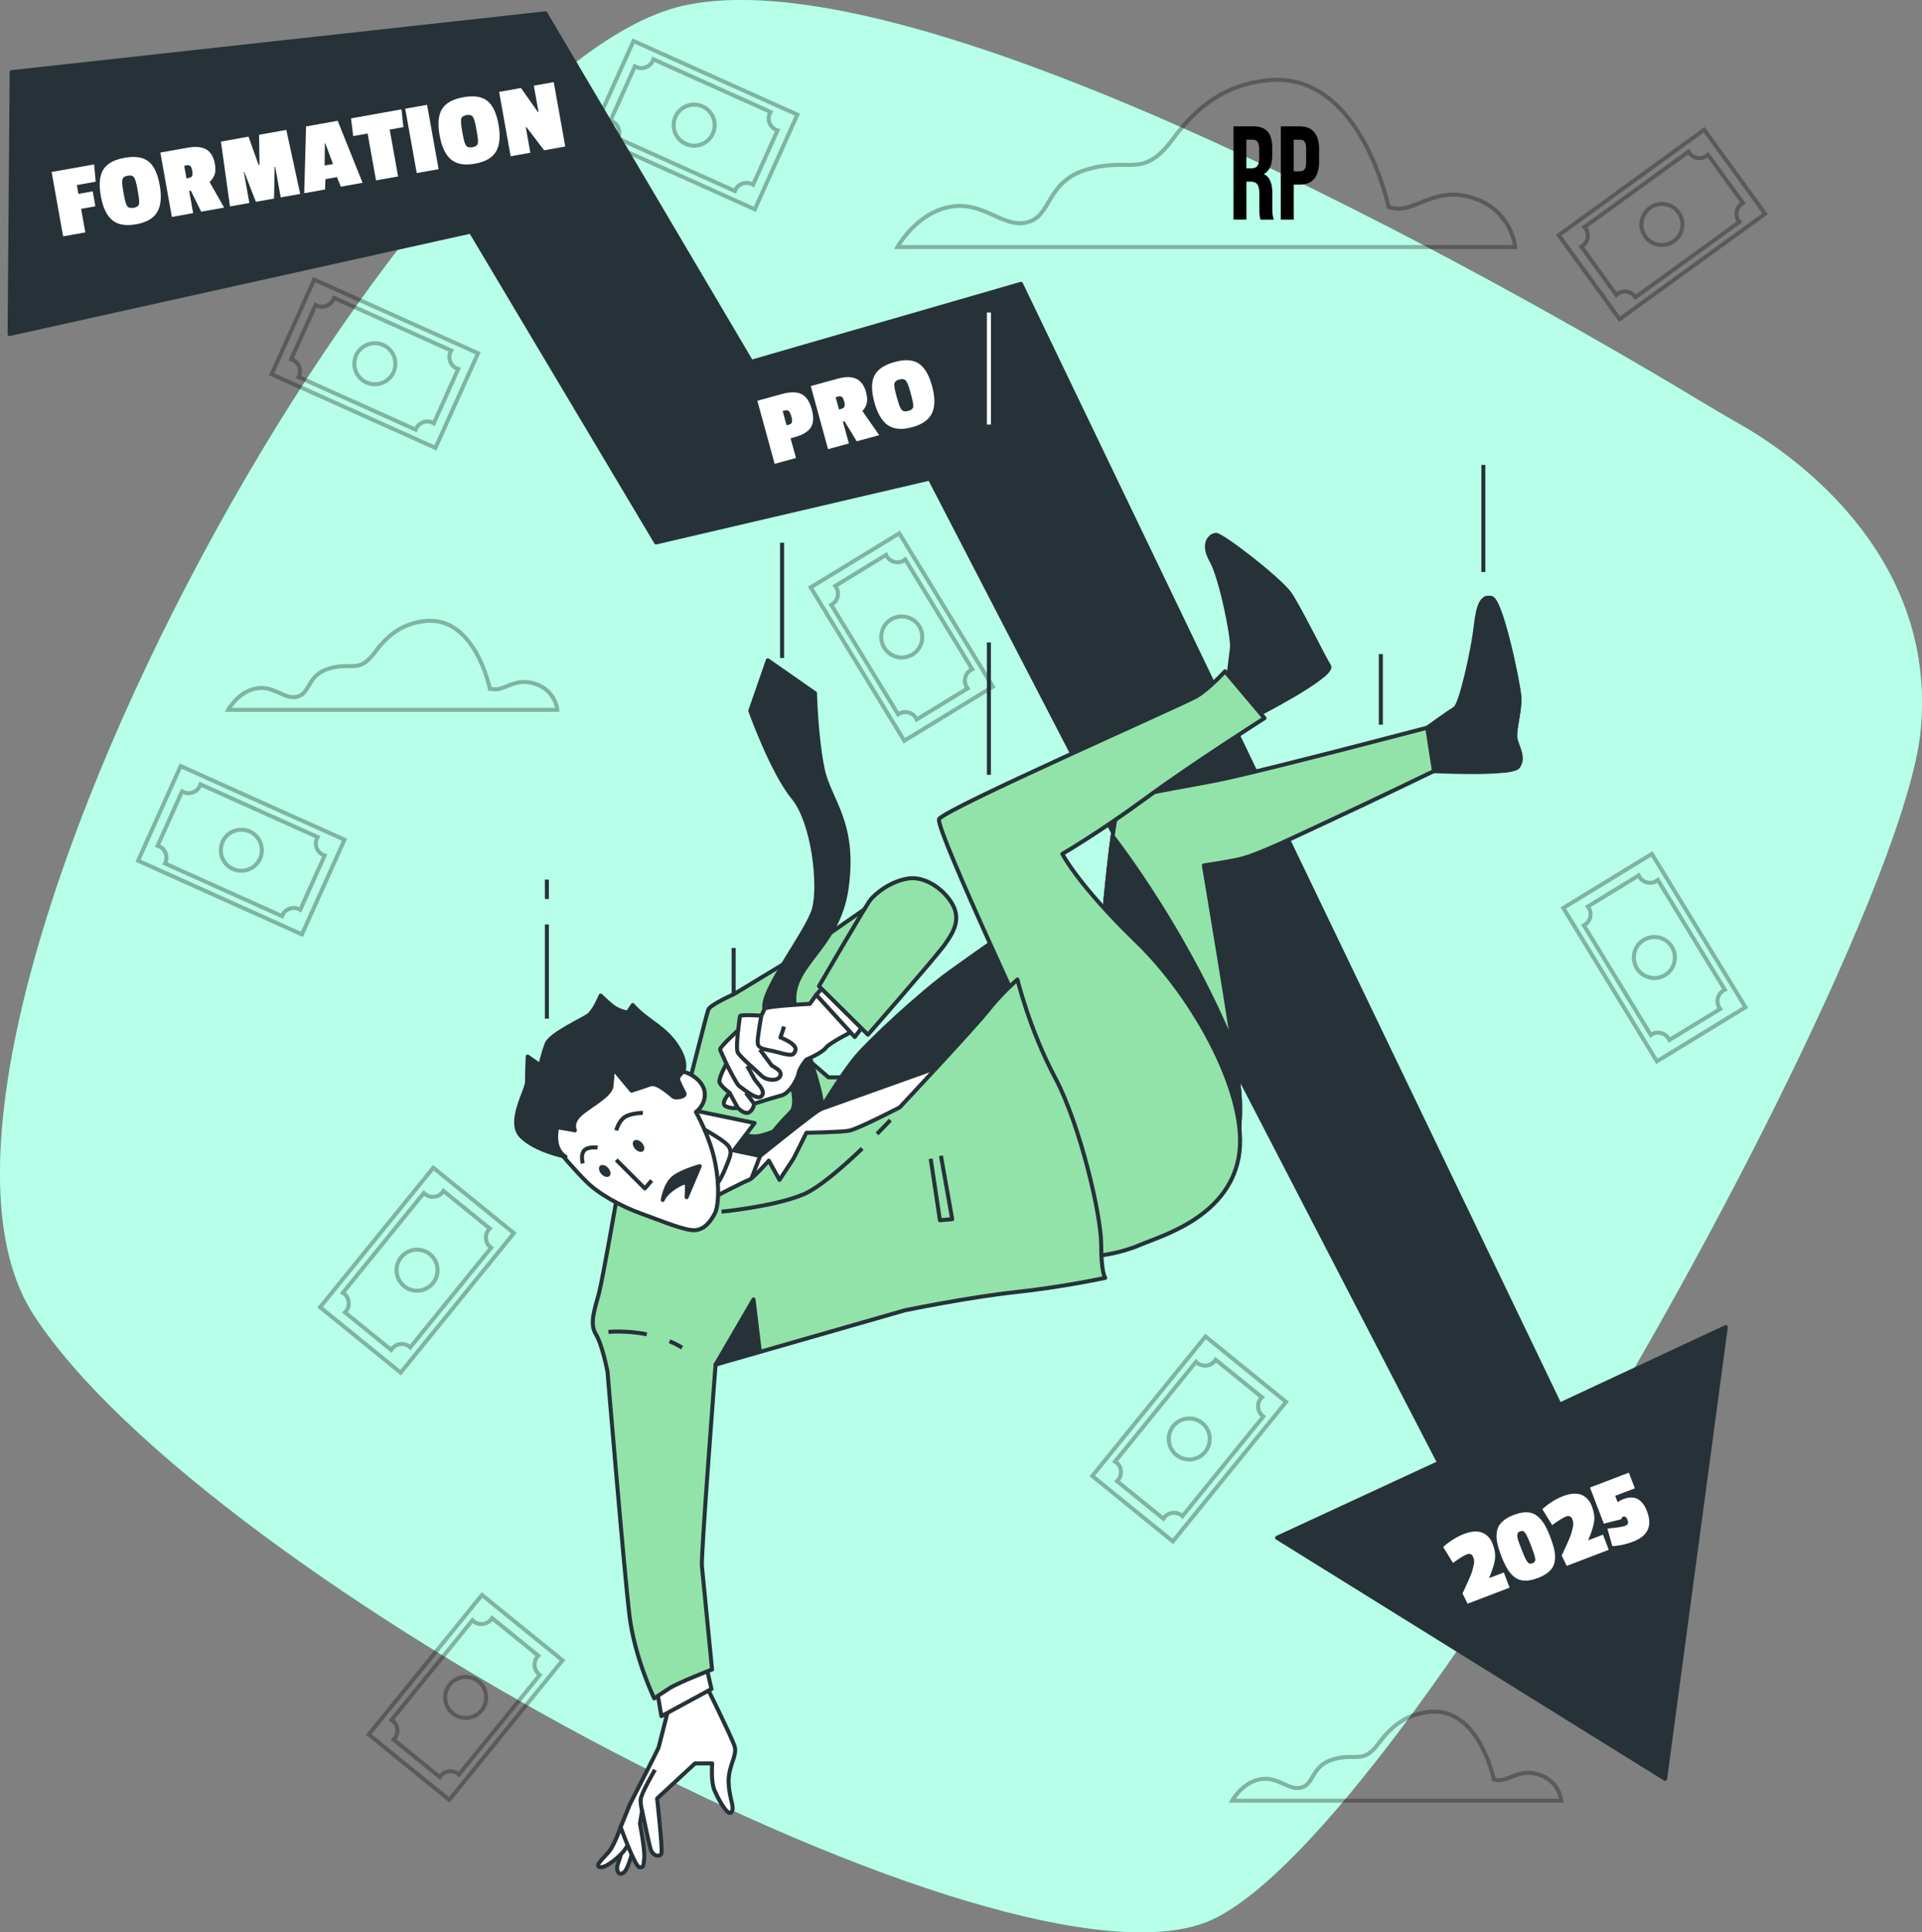 <?xml version="1.0" encoding="UTF-8"?>
<svg xmlns="http://www.w3.org/2000/svg" viewBox="0 0 478.96 481.53">
  <rect x="0" y="0" width="478.96" height="481.53" fill="#808080" stroke="none"/>
  <defs>
    <style>
      .cls-1, .cls-2, .cls-3, .cls-4 {
        fill: none;
      }

      .cls-1, .cls-4 {
        stroke: #000;
        stroke-miterlimit: 10;
      }

      .cls-1, .cls-5 {
        opacity: .3;
      }

      .cls-2, .cls-3, .cls-6, .cls-7, .cls-8 {
        stroke-linejoin: round;
      }

      .cls-2, .cls-6, .cls-7, .cls-8 {
        stroke: #263238;
      }

      .cls-3 {
        stroke: #fff;
      }

      .cls-9 {
        opacity: .7;
      }

      .cls-9, .cls-10, .cls-11, .cls-12, .cls-13 {
        stroke-width: 0px;
      }

      .cls-9, .cls-7, .cls-13 {
        fill: #fff;
      }

      .cls-6 {
        fill: #92e3a9;
      }

      .cls-8, .cls-11 {
        fill: #263238;
      }

      .cls-12 {
        fill: #0fffb3;
      }
    </style>
  </defs>
  <g id="Background_Simple" data-name="Background Simple">
    <g>
      <path class="cls-12" d="m433.76,105.83c-3.18-1.81-6.33-3.65-9.46-5.55C390.61,79.93,233.15-12.4,170.41,1.4,99.97,16.9-34.88,261.06,8.38,327.65c43.26,66.59,243.93,173.52,293.58,150.76,49.65-22.76,171.59-243.8,176.66-296.34,4.33-44.86-33.66-69.88-44.86-76.24Z"/>
      <path class="cls-9" d="m433.76,105.83c-3.18-1.81-6.33-3.65-9.46-5.55C390.61,79.93,233.15-12.4,170.41,1.4,99.97,16.9-34.88,261.06,8.38,327.65c43.26,66.59,243.93,173.52,293.58,150.76,49.65-22.76,171.59-243.8,176.66-296.34,4.33-44.86-33.66-69.88-44.86-76.24Z"/>
    </g>
    <g>
      <path class="cls-13" d="m39.53,23.66h1.04v7.21h3.45v.88h-4.5v-8.08Z"/>
      <path class="cls-13" d="m50.24,28.79c0,2.15-1.49,3.08-2.89,3.08-1.57,0-2.78-1.15-2.78-2.99,0-1.94,1.27-3.08,2.88-3.08s2.79,1.21,2.79,2.99Zm-4.61.06c0,1.27.73,2.23,1.76,2.23s1.76-.95,1.76-2.25c0-.98-.49-2.23-1.74-2.23s-1.79,1.15-1.79,2.25Z"/>
      <path class="cls-13" d="m51.58,27.75c0-.68-.01-1.27-.05-1.81h.92l.04,1.14h.05c.26-.78.9-1.27,1.61-1.27.12,0,.2.01.3.04v1c-.11-.02-.22-.04-.36-.04-.74,0-1.27.56-1.42,1.36-.02.14-.05.31-.05.49v3.09h-1.04v-3.99Z"/>
      <path class="cls-13" d="m55.97,29.03c.02,1.43.94,2.01,1.99,2.01.76,0,1.21-.13,1.61-.3l.18.76c-.37.17-1.01.36-1.93.36-1.79,0-2.85-1.18-2.85-2.93s1.03-3.13,2.72-3.13c1.9,0,2.4,1.67,2.4,2.73,0,.22-.02.38-.04.49h-4.08Zm3.09-.76c.01-.67-.28-1.71-1.46-1.71-1.07,0-1.54.98-1.62,1.71h3.08Z"/>
      <path class="cls-13" d="m61.39,27.51c0-.6-.01-1.09-.05-1.57h.92l.05.94h.04c.32-.55.86-1.07,1.82-1.07.79,0,1.39.48,1.64,1.16h.02c.18-.32.41-.58.65-.76.35-.26.73-.41,1.28-.41.77,0,1.91.5,1.91,2.52v3.42h-1.03v-3.29c0-1.12-.41-1.79-1.26-1.79-.6,0-1.07.44-1.25.96-.05.14-.08.34-.08.53v3.59h-1.03v-3.48c0-.92-.41-1.6-1.21-1.6-.66,0-1.14.53-1.31,1.06-.06.16-.08.34-.08.52v3.5h-1.03v-4.23Z"/>
      <path class="cls-13" d="m75.12,24.3c.01.36-.25.65-.67.65-.37,0-.64-.29-.64-.65s.28-.66.66-.66.65.29.65.66Zm-1.18,7.44v-5.8h1.06v5.8h-1.06Z"/>
      <path class="cls-13" d="m76.75,27.83c0-.74-.02-1.34-.05-1.9h.95l.05,1h.02c.43-.71,1.12-1.13,2.06-1.13,1.4,0,2.46,1.19,2.46,2.95,0,2.09-1.27,3.12-2.64,3.12-.77,0-1.44-.34-1.79-.91h-.02v3.15h-1.04v-6.28Zm1.04,1.55c0,.16.02.3.05.43.19.73.83,1.24,1.58,1.24,1.12,0,1.76-.91,1.76-2.24,0-1.16-.61-2.16-1.73-2.16-.72,0-1.39.52-1.6,1.31-.04.13-.07.29-.07.43v1Z"/>
      <path class="cls-13" d="m83.44,30.66c.31.2.86.42,1.39.42.77,0,1.13-.38,1.13-.86,0-.5-.3-.78-1.08-1.07-1.04-.37-1.54-.95-1.54-1.64,0-.94.76-1.7,2-1.7.59,0,1.1.17,1.43.36l-.26.77c-.23-.14-.65-.34-1.19-.34-.62,0-.97.36-.97.79,0,.48.35.7,1.1.98,1.01.38,1.52.89,1.52,1.75,0,1.02-.79,1.74-2.17,1.74-.64,0-1.22-.16-1.63-.4l.26-.8Z"/>
      <path class="cls-13" d="m93.19,30.16c0,.6.01,1.13.05,1.58h-.94l-.06-.95h-.02c-.28.47-.89,1.08-1.92,1.08-.91,0-2-.5-2-2.54v-3.39h1.06v3.21c0,1.1.34,1.85,1.3,1.85.71,0,1.2-.49,1.39-.96.06-.16.1-.35.1-.54v-3.56h1.06v4.22Z"/>
      <path class="cls-13" d="m94.95,27.51c0-.6-.01-1.09-.05-1.57h.92l.05.94h.04c.32-.55.86-1.07,1.82-1.07.79,0,1.39.48,1.64,1.16h.02c.18-.32.41-.58.65-.76.35-.26.73-.41,1.28-.41.77,0,1.91.5,1.91,2.52v3.42h-1.03v-3.29c0-1.12-.41-1.79-1.26-1.79-.6,0-1.07.44-1.25.96-.05.14-.08.34-.08.53v3.59h-1.03v-3.48c0-.92-.41-1.6-1.21-1.6-.66,0-1.14.53-1.31,1.06-.06.16-.08.34-.08.52v3.5h-1.03v-4.23Z"/>
    </g>
    <g>
      <path class="cls-10" d="m69.64,20.49h1.04v7.21h3.45v.88h-4.5v-8.08Z"/>
      <path class="cls-10" d="m80.35,25.62c0,2.15-1.49,3.08-2.89,3.08-1.57,0-2.78-1.15-2.78-2.99,0-1.94,1.27-3.08,2.88-3.08s2.79,1.21,2.79,2.99Zm-4.61.06c0,1.27.73,2.23,1.76,2.23s1.76-.95,1.76-2.25c0-.98-.49-2.23-1.74-2.23s-1.79,1.15-1.79,2.25Z"/>
      <path class="cls-10" d="m81.69,24.58c0-.68-.01-1.27-.05-1.81h.92l.04,1.14h.05c.26-.78.9-1.27,1.61-1.27.12,0,.2.01.3.04v1c-.11-.02-.22-.04-.36-.04-.74,0-1.27.56-1.42,1.36-.02.14-.05.31-.05.49v3.09h-1.04v-3.99Z"/>
      <path class="cls-10" d="m86.08,25.86c.02,1.43.94,2.01,1.99,2.01.76,0,1.21-.13,1.61-.3l.18.76c-.37.17-1.01.36-1.93.36-1.79,0-2.85-1.18-2.85-2.93s1.03-3.13,2.72-3.13c1.9,0,2.4,1.67,2.4,2.73,0,.22-.02.38-.04.49h-4.08Zm3.09-.76c.01-.67-.28-1.71-1.46-1.71-1.07,0-1.54.98-1.62,1.71h3.08Z"/>
      <path class="cls-10" d="m91.5,24.34c0-.6-.01-1.09-.05-1.57h.92l.05.94h.04c.32-.55.86-1.07,1.82-1.07.79,0,1.39.48,1.64,1.16h.02c.18-.32.41-.58.65-.76.35-.26.73-.41,1.28-.41.77,0,1.91.5,1.91,2.52v3.42h-1.03v-3.29c0-1.12-.41-1.79-1.26-1.79-.6,0-1.07.44-1.25.96-.05.14-.08.34-.08.53v3.59h-1.03v-3.48c0-.92-.41-1.6-1.21-1.6-.66,0-1.14.53-1.31,1.06-.06.16-.08.34-.08.52v3.5h-1.03v-4.23Z"/>
      <path class="cls-10" d="m105.23,21.13c.01.36-.25.65-.67.65-.37,0-.64-.29-.64-.65s.28-.66.66-.66.65.29.65.66Zm-1.18,7.44v-5.8h1.06v5.8h-1.06Z"/>
      <path class="cls-10" d="m106.86,24.66c0-.74-.02-1.34-.05-1.9h.95l.05,1h.02c.43-.71,1.12-1.13,2.06-1.13,1.4,0,2.46,1.19,2.46,2.95,0,2.09-1.27,3.12-2.64,3.12-.77,0-1.44-.34-1.79-.91h-.02v3.15h-1.04v-6.28Zm1.04,1.55c0,.16.02.3.05.43.19.73.83,1.24,1.58,1.24,1.12,0,1.76-.91,1.76-2.24,0-1.16-.61-2.16-1.73-2.16-.72,0-1.39.52-1.6,1.31-.04.13-.07.29-.07.43v1Z"/>
      <path class="cls-10" d="m113.55,27.49c.31.2.86.42,1.39.42.77,0,1.13-.38,1.13-.86,0-.5-.3-.78-1.08-1.07-1.04-.37-1.54-.95-1.54-1.64,0-.94.76-1.7,2-1.7.59,0,1.1.17,1.43.36l-.26.77c-.23-.14-.65-.34-1.19-.34-.62,0-.97.36-.97.79,0,.48.35.7,1.1.98,1.01.38,1.52.89,1.52,1.75,0,1.02-.79,1.74-2.17,1.74-.64,0-1.22-.16-1.63-.4l.26-.8Z"/>
      <path class="cls-10" d="m123.3,26.99c0,.6.01,1.13.05,1.58h-.94l-.06-.95h-.02c-.28.47-.89,1.08-1.92,1.08-.91,0-2-.5-2-2.54v-3.39h1.06v3.21c0,1.1.34,1.85,1.3,1.85.71,0,1.2-.49,1.39-.96.06-.16.1-.35.1-.54v-3.56h1.06v4.22Z"/>
      <path class="cls-10" d="m125.05,24.34c0-.6-.01-1.09-.05-1.57h.92l.05.94h.04c.32-.55.86-1.07,1.82-1.07.79,0,1.39.48,1.64,1.16h.02c.18-.32.41-.58.65-.76.35-.26.73-.41,1.28-.41.77,0,1.91.5,1.91,2.52v3.42h-1.03v-3.29c0-1.12-.41-1.79-1.26-1.79-.6,0-1.07.44-1.25.96-.05.14-.08.34-.08.53v3.59h-1.03v-3.48c0-.92-.41-1.6-1.21-1.6-.66,0-1.14.53-1.31,1.06-.06.16-.08.34-.08.52v3.5h-1.03v-4.23Z"/>
    </g>
  </g>
  <g id="Clouds">
    <path class="cls-1" d="m346.02,51.56s-6.93-33.86-30.02-31.56c-10.5,1.05-17.52,6.31-23.61,14.49-7.81,10.49-10.61,4.39-21.79,7.83-10.01,3.08-8.47,11.54-14.62,13.08-6.16,1.54-10.78-5.39-19.24-3.85-8.47,1.54-13.08,10.01-13.08,10.01h153.93s-.77-9.24-10.78-12.31c-10.01-3.08-14.62,4.62-20.78,2.31Z"/>
    <path class="cls-1" d="m122.06,171.57s-3.69-18.05-16-16.82c-5.6.56-9.34,3.36-12.58,7.72-4.16,5.59-5.65,2.34-11.61,4.17-5.33,1.64-4.51,6.15-7.79,6.97-3.28.82-5.74-2.87-10.25-2.05-4.51.82-6.97,5.33-6.97,5.33h82.03s-.41-4.92-5.74-6.56c-5.33-1.64-7.79,2.46-11.07,1.23Z"/>
    <path class="cls-1" d="m372.25,443.4s-3.69-18.05-16-16.81c-5.6.56-9.34,3.36-12.58,7.72-4.16,5.59-5.65,2.34-11.61,4.17-5.33,1.64-4.51,6.15-7.79,6.97-3.28.82-5.74-2.87-10.25-2.05-4.51.82-6.97,5.33-6.97,5.33h82.03s-.41-4.92-5.74-6.56c-5.33-1.64-7.79,2.46-11.07,1.23Z"/>
    <g class="cls-5">
      <rect class="cls-4" x="211.79" y="136.35" width="25.86" height="44.77" transform="translate(-49.79 140.34) rotate(-31.4)"/>
      <path class="cls-4" d="m225.28,139.66c-1.47.9-3.39.43-4.29-1.04-.07-.11-.13-.23-.18-.34l-12.67,7.74c.08.1.16.2.22.32.9,1.47.43,3.39-1.04,4.29-.06.03-.11.06-.17.09l16.67,27.3c.05-.04.1-.07.16-.11,1.47-.9,3.39-.43,4.29,1.04.07.11.13.23.18.34l12.67-7.74c-.08-.1-.16-.2-.22-.32-.9-1.47-.43-3.39,1.04-4.29.11-.07.23-.13.34-.18l-16.68-27.33c-.1.08-.2.16-.32.22Zm2.1,23.44c-2.41,1.47-5.56.71-7.03-1.7-1.47-2.41-.71-5.56,1.7-7.03,2.41-1.47,5.56-.71,7.03,1.7,1.47,2.41.71,5.56-1.7,7.03Z"/>
    </g>
  </g>
  <g id="Money">
    <g class="cls-5">
      <rect class="cls-4" x="401.22" y="33.56" width="25.86" height="44.77" transform="translate(611.93 424.08) rotate(-125.94)"/>
      <path class="cls-4" d="m395.09,56.89c1.01,1.39.7,3.35-.69,4.36-.11.08-.22.14-.33.21l8.71,12.02c.09-.09.19-.17.3-.25,1.39-1.01,3.35-.7,4.36.69.04.05.07.11.11.16l25.9-18.77s-.08-.1-.12-.15c-1.01-1.39-.7-3.35.69-4.36.11-.08.22-.14.33-.21l-8.71-12.02c-.09.09-.19.17-.3.25-1.39,1.01-3.35.7-4.36-.69-.08-.11-.14-.22-.21-.33l-25.92,18.79c.09.09.17.19.25.3Zm23.2-3.95c1.66,2.29,1.15,5.48-1.14,7.14-2.29,1.66-5.48,1.15-7.14-1.14-1.66-2.29-1.15-5.48,1.14-7.14,2.29-1.66,5.48-1.15,7.14,1.14Z"/>
    </g>
    <g class="cls-5">
      <rect class="cls-4" x="47.2" y="189.49" width="25.86" height="44.77" transform="translate(-157.77 179.83) rotate(-65.79)"/>
      <path class="cls-4" d="m49.83,195.82c-.71,1.57-2.55,2.27-4.12,1.57-.12-.05-.23-.12-.34-.18l-6.09,13.54c.12.04.24.08.36.13,1.57.71,2.27,2.55,1.57,4.12-.03.06-.06.11-.09.17l29.17,13.12c.02-.06.04-.12.07-.18.71-1.57,2.55-2.27,4.12-1.57.12.05.23.12.34.18l6.09-13.54c-.12-.04-.24-.08-.36-.13-1.57-.71-2.27-2.55-1.57-4.12.05-.12.12-.23.18-.34l-29.2-13.13c-.04.12-.08.24-.13.36Zm14.97,18.15c-1.16,2.58-4.18,3.72-6.76,2.57s-3.72-4.18-2.57-6.76c1.16-2.58,4.19-3.72,6.76-2.57,2.58,1.16,3.72,4.18,2.57,6.76Z"/>
    </g>
    <g class="cls-5">
      <rect class="cls-4" x="80.48" y="68.26" width="25.86" height="44.77" transform="translate(-27.57 138.67) rotate(-65.79)"/>
      <path class="cls-4" d="m83.11,74.59c-.71,1.57-2.55,2.27-4.12,1.57-.12-.05-.23-.12-.34-.18l-6.09,13.54c.12.04.24.08.36.13,1.57.71,2.27,2.55,1.57,4.12-.03.06-.06.11-.09.17l29.17,13.12c.02-.06.04-.12.07-.18.71-1.57,2.55-2.27,4.12-1.57.12.05.23.12.34.18l6.09-13.54c-.12-.04-.24-.08-.36-.13-1.57-.71-2.27-2.55-1.57-4.12.05-.12.12-.23.18-.34l-29.2-13.13c-.04.12-.08.24-.13.36Zm14.97,18.15c-1.16,2.58-4.18,3.72-6.76,2.57-2.58-1.16-3.72-4.18-2.57-6.76,1.16-2.58,4.18-3.72,6.76-2.57,2.58,1.16,3.72,4.18,2.57,6.76Z"/>
    </g>
    <g class="cls-5">
      <rect class="cls-4" x="160.05" y="8.81" width="25.86" height="44.77" transform="translate(73.6 176.16) rotate(-65.79)"/>
      <path class="cls-4" d="m162.68,15.13c-.71,1.57-2.55,2.27-4.12,1.57-.12-.05-.23-.12-.34-.18l-6.09,13.54c.12.04.24.08.36.13,1.57.71,2.27,2.55,1.57,4.12-.03.06-.06.12-.09.17l29.17,13.12c.02-.06.04-.12.07-.18.71-1.57,2.55-2.27,4.12-1.57.12.05.23.12.34.18l6.09-13.54c-.12-.04-.24-.08-.36-.13-1.57-.71-2.27-2.55-1.57-4.12.05-.12.12-.23.18-.34l-29.2-13.13c-.04.12-.08.24-.13.36Zm14.97,18.15c-1.16,2.58-4.18,3.72-6.76,2.57-2.58-1.16-3.72-4.18-2.57-6.76,1.16-2.58,4.18-3.72,6.76-2.57,2.58,1.16,3.72,4.18,2.57,6.76Z"/>
    </g>
    <g class="cls-5">
      <rect class="cls-4" x="283.42" y="336.21" width="25.86" height="44.77" transform="translate(300.41 823.77) rotate(-140.93)"/>
      <path class="cls-4" d="m278.19,364.43c1.34,1.09,1.54,3.05.46,4.39-.08.1-.17.19-.26.28l11.53,9.36c.07-.11.14-.21.22-.32,1.09-1.34,3.05-1.54,4.39-.46.05.04.1.09.14.13l20.16-24.83c-.05-.04-.11-.07-.16-.11-1.34-1.09-1.54-3.05-.46-4.39.08-.1.17-.19.26-.28l-11.53-9.36c-.07.11-.14.21-.22.32-1.09,1.34-3.05,1.54-4.39.46-.1-.08-.19-.17-.28-.26l-20.18,24.86c.11.07.21.14.32.22Zm21.39-9.81c2.19,1.78,2.53,5,.75,7.19-1.78,2.19-5,2.53-7.19.75-2.19-1.78-2.53-5-.75-7.19s5-2.53,7.19-.75Z"/>
    </g>
    <g class="cls-5">
      <rect class="cls-4" x="103.11" y="400.6" width="25.86" height="44.77" transform="translate(-60.47 824.52) rotate(-140.93)"/>
      <path class="cls-4" d="m97.88,428.83c1.34,1.09,1.54,3.05.46,4.39-.08.1-.17.19-.26.28l11.53,9.36c.07-.11.14-.21.22-.32,1.09-1.34,3.05-1.54,4.39-.46.05.04.1.09.14.13l20.16-24.83c-.05-.04-.11-.07-.16-.11-1.34-1.09-1.54-3.05-.46-4.39.08-.1.17-.19.26-.28l-11.53-9.36c-.07.11-.14.21-.22.32-1.09,1.34-3.05,1.54-4.39.46-.1-.08-.19-.17-.28-.26l-20.18,24.86c.11.07.21.14.32.22Zm21.39-9.81c2.19,1.78,2.53,5,.75,7.19-1.78,2.19-5,2.53-7.19.75-2.19-1.78-2.53-5-.75-7.19,1.78-2.19,5-2.53,7.19-.75Z"/>
    </g>
    <g class="cls-5">
      <rect class="cls-4" x="91" y="294.15" width="25.86" height="44.77" transform="translate(-14.9 627.78) rotate(-140.93)"/>
      <path class="cls-4" d="m85.76,322.37c1.34,1.09,1.54,3.05.46,4.39-.08.1-.17.19-.26.28l11.53,9.36c.07-.11.14-.21.22-.32,1.09-1.34,3.05-1.54,4.39-.46.05.04.1.09.14.13l20.16-24.83c-.05-.04-.11-.07-.16-.11-1.34-1.09-1.54-3.05-.46-4.39.08-.1.17-.19.26-.28l-11.53-9.36c-.07.11-.14.21-.22.32-1.09,1.34-3.05,1.54-4.39.46-.1-.08-.19-.17-.28-.26l-20.18,24.86c.11.07.21.14.32.22Zm21.39-9.81c2.19,1.78,2.53,5,.75,7.19-1.78,2.19-5,2.53-7.19.75-2.19-1.78-2.53-5-.75-7.19,1.78-2.19,5-2.53,7.19-.75Z"/>
    </g>
    <g class="cls-5">
      <rect class="cls-4" x="399.34" y="216.23" width="25.86" height="44.77" transform="translate(-63.94 249.76) rotate(-31.4)"/>
      <path class="cls-4" d="m412.83,219.54c-1.47.9-3.39.43-4.29-1.04-.07-.11-.13-.23-.18-.34l-12.67,7.74c.08.1.16.2.22.32.9,1.47.43,3.39-1.04,4.29-.06.03-.11.06-.17.09l16.67,27.3c.05-.04.1-.07.16-.11,1.47-.9,3.39-.43,4.29,1.04.07.11.13.23.18.34l12.67-7.74c-.08-.1-.16-.2-.22-.32-.9-1.47-.43-3.39,1.04-4.29.11-.07.23-.13.34-.18l-16.68-27.33c-.1.08-.2.16-.32.22Zm2.1,23.44c-2.41,1.47-5.56.71-7.03-1.7-1.47-2.41-.71-5.56,1.7-7.03,2.41-1.47,5.56-.71,7.03,1.7s.71,5.56-1.7,7.03Z"/>
    </g>
  </g>
  <g id="Arrow">
    <polygon class="cls-8" points="2.91 17.98 135.92 3.32 187.22 90.16 254.42 70.73 388.66 350.04 430.07 330.7 414.94 443.29 318.25 383.21 358.64 364.51 231.69 119.25 163.5 135.18 117.32 57.71 2.39 83.23 2.91 17.98"/>
  </g>
  <g id="Lines">
    <g>
      <line class="cls-2" x1="136.28" y1="224.03" x2="136.28" y2="219.2"/>
      <line class="cls-2" x1="136.28" y1="253.84" x2="136.28" y2="230.37"/>
      <line class="cls-2" x1="182.82" y1="247.78" x2="182.82" y2="236.24"/>
      <line class="cls-2" x1="194.89" y1="163.97" x2="194.89" y2="135.25"/>
      <line class="cls-3" x1="246.43" y1="105.81" x2="246.43" y2="77.88"/>
      <line class="cls-2" x1="246.43" y1="193.08" x2="246.43" y2="160.09"/>
      <line class="cls-2" x1="344.1" y1="180.59" x2="344.1" y2="162.99"/>
      <line class="cls-2" x1="369.65" y1="142.55" x2="369.65" y2="115.86"/>
    </g>
  </g>
  <g id="Character">
    <g>
      <g>
        <path class="cls-7" d="m156.08,456.37s-1.07,5.35-1.96,7.67c-.89,2.32.18,3.57,1.43,2.5s2.85-8.02,2.85-8.02l-2.32-2.14Z"/>
        <path class="cls-7" d="m154.65,455.3s-1.43,4.28-2.85,6.06c-1.43,1.78-3.74,3.57-2.32,3.92,1.43.36,5.35-2.85,6.42-4.64,1.07-1.78,2.5-2.14,2.5-2.14l-3.74-3.21Z"/>
        <path class="cls-7" d="m166.78,424.99s-2.5,9.99-2.67,10.52c-.18.53-7.13,14.09-7.13,14.09l-2.32,5.71s3.57,9.81,4.64,9.99,1.07-.36,1.25-2.32c.18-1.96-1.07-8.56-1.07-8.56l.53-3.21s1.6,7.85,2.14,9.63c.53,1.78,2.32,1.96,2.67,1.07.36-.89-1.07-13.73-1.07-13.73l9.45-8.74h4.28s-.36,4.46.53,6.6,3.39,6.78,4.28,5.53-.53-3.03-.71-7.31,2.32-6.78,1.43-9.27c-.89-2.5-7.13-15.16-7.13-15.16l-9.09,5.17Z"/>
        <path class="cls-7" d="m163.21,441.04s-3.57,6.06-3.57,7.49.36,2.67.36,2.67"/>
      </g>
      <polygon class="cls-7" points="163.39 419.28 164.82 427.66 177.3 420.89 175.69 413.93 163.39 419.28"/>
      <path class="cls-7" d="m167.48,280.65s15.03.23,23.35-2.31,29.36-12.25,36.99-14.34c7.63-2.08,12.95-3.24,13.64-.69s3.7,7.17-9.02,17.34c-12.72,10.17-38.38,22.89-51.1,24.74-12.72,1.85-18.03-16.65-13.87-24.74Z"/>
      <path class="cls-6" d="m217.31,225.28s-16.73,11.65-17.75,12.32c-1.02.68-16.73,10.18-16.73,10.18,0,0-5.88,2.6-6.33,3.84s-5.88,22.73-5.88,22.73l-.13,8.98s9.35.72,17.26,0c7.91-.72,30.2-14.86,30.2-14.86h-11.5l-7.19-6.23s14.86-18.93,17.5-24.45c2.64-5.51,2.35-13.78.58-12.52Z"/>
      <path class="cls-8" d="m189.42,288.06l5.47-4.37s7.95-6.37,9.58-7.28c1.62-.92-2.75-12.67-6.03-24.14-3.28-11.48,10.38-14.76,12.57-31.15,2.19-16.4-4.37-21.59-6.01-29.51-1.64-7.92-1.91-18.86-1.91-18.86l-11.75-8.2-4.37,12.57s5.47,15.3,10.66,21.59c5.19,6.29,6.83,22.13,5.19,27.87-1.64,5.74-13.39,20.41-12.3,24.83,1.09,4.41,10.11,22.18,6.56,25.73-3.55,3.55-5.47,6.29-5.47,6.29l-6.12-.42-2.63,3.7,6.56,1.37Z"/>
      <polygon class="cls-7" points="185.86 297.35 189.42 288.06 182.86 286.69 188.05 279.86 172.03 276.52 178.17 302.35 185.86 297.35"/>
      <path class="cls-7" d="m173.93,280.6s5.07,2.66,7,4.38c1.93,1.72,1.02,3.21-.15,6.13-1.17,2.92-2.48,4.52-2.48,4.52l-4.38-15.02Z"/>
      <path class="cls-8" d="m204.46,276.41l26.35-9.41s23-7.95,24.05-8.78c1.05-.84,2.51-19.66,2.72-23.21.21-3.56.42-7.74.42-7.74,0,0-13.59,9.41-21.12,14.85-7.53,5.44-19.87,16.94-23.42,21.12-3.56,4.18-8.99,13.18-8.99,13.18Z"/>
      <g>
        <path class="cls-8" d="m355.66,181.35s5.41-3.91,6.92-4.82c1.51-.91,4.53-14.8,5.14-20.24.6-5.44,1.51-7.85,3.93-7.25,2.42.6,6.65,20.85,6.95,24.47.3,3.63-1.51,8.76-.91,10.88.6,2.11,2.11,4.53.6,6.65-1.51,2.11-20.95,1.12-20.95,1.12l-1.68-10.8Z"/>
        <path class="cls-8" d="m378.59,173.51c-.3-3.63-4.53-23.87-6.95-24.47-.6-.15-1.1-.11-1.53.11,2.51,6.68,6.7,18.62,6.06,22.25-.91,5.14-2.11,15.71-1.51,18.13.18.71.38,1.59.61,2.47,1.57-.21,2.7-.51,3.02-.96,1.51-2.11,0-4.53-.6-6.65-.6-2.11,1.21-7.25.91-10.88Z"/>
      </g>
      <path class="cls-6" d="m274.8,231.73s2.4-28.55,4.08-31.19c1.68-2.64,15.36-4.08,27.35-6.72,12-2.64,49.43-12.48,49.43-12.48l1.68,10.8s-15.36,7.44-24.71,11.76c-9.36,4.32-19.43,9.36-24.23,10.32-4.8.96-8.4,1.44-8.4,1.44,0,0,7.2,42.71,8.64,54.47,1.44,11.76-1.44,19.91-3.12,22.31-1.68,2.4-11.52-15.36-22.07-36.71-10.56-21.35-8.64-23.99-8.64-23.99Z"/>
      <path class="cls-8" d="m305.51,292.44c1.68-2.4,4.56-10.56,3.12-22.31-.28-2.28-.77-5.72-1.39-9.79-10.48-25.1-24.51-44.8-29.97-51.99-1.29,9.3-2.47,23.39-2.47,23.39,0,0-1.92,2.64,8.64,23.99,10.56,21.35,20.39,39.11,22.07,36.71Z"/>
      <g>
        <path class="cls-8" d="m306.09,168.98s.6-5.14.91-7.55-2.72-17.52-5.14-21.75c-2.42-4.23-.3-6.34,1.21-6.34s16.01,11.18,18.43,14.8c2.42,3.63,8.16,15.41,9.67,17.82,1.51,2.42-18.73,12.69-18.73,12.69l-6.34-9.67Z"/>
        <path class="cls-8" d="m331.16,165.95c-1.51-2.42-7.25-14.2-9.67-17.82-2.42-3.63-16.92-14.8-18.43-14.8-.37,0-.78.13-1.15.39,4.5,3.74,17.35,14.51,19.58,17.74,1.95,2.82,6.1,11.89,8.27,16.77,1.12-.97,1.7-1.78,1.4-2.27Z"/>
      </g>
      <path class="cls-6" d="m260.16,264.37s-27.11-57.82-26.15-60.22c.96-2.4,61.18-28.79,64.3-30.71s6.97-6.15,6.97-6.15l9.83,11.67s-17.76,11.28-29.51,19.91c-11.76,8.64-20.87,13.92-20.87,13.92,0,0,3.84,7.68,18.48,21.83,14.64,14.16,28.31,39.11,25.43,53.99-2.88,14.88-19.43,19.43-24.47,21.59-5.04,2.16-9.84,2.64-9.84,2.64,0,0-7.92-39.59-14.16-48.47Z"/>
      <g>
        <path class="cls-6" d="m178.44,298.08s7.33-3.79,8.22-4.05c.89-.25,4.93-4.8,4.93-4.8l2.66,4.8s3.16-4.8,3.41-5.18,3.29-6.57,3.29-6.57c0,0,8.47-.13,10.62-.51s12.64-5.82,12.64-5.82c0,0,18.84-20.1,22-24.15,3.16-4.05,7.33-7.71,7.33-7.71,0,0,3.03,12.52,9.36,24.4,6.32,11.89,11.51,34.39,11.51,41.6s1.01,8.35,1.01,8.35c0,0-10.49,2.28-22.25,3.54-11.76,1.26-27.69,4.55-27.69,4.55l-47.16,13.53s-3.66,47.52-3.41,50.18c.25,2.66,2.53,25.79,2.53,25.79,0,0-8.47,3.29-10.62,4.68s-3.79,2.53-3.79,2.53c0,0-4.93-10.24-6.2-20.86s-5.44-60.55-5.44-60.55c0,0-1.26-6.7-2.91-9.36-1.64-2.66-.25-6.32.76-10.12,1.01-3.79,4.8-25.79,4.8-25.79,0,0,8.98,2.66,15.43,2.66s8.98-1.14,8.98-1.14Z"/>
        <polygon class="cls-8" points="178.31 340.06 187.78 323.82 189.28 336.27 178.31 340.06"/>
        <path class="cls-2" d="m218.56,282.56c2.02-2.04,3.32-3.43,3.32-3.43"/>
        <path class="cls-2" d="m179.8,301.95s13.02-1.25,20.33-4.28c3.96-1.64,10.01-6.94,14.72-11.46"/>
        <path class="cls-2" d="m166.84,334.23c1.06.45,2.12.98,3.14,1.6"/>
        <path class="cls-2" d="m151.62,331.91s4.3-.45,9.56.6"/>
        <polyline class="cls-6" points="231.93 288.77 234.23 304.08 237.29 303.82 234.48 288.01"/>
      </g>
      <g>
        <g>
          <path class="cls-7" d="m139.78,287.51s3.36,3.98,6.42,7.03,8.79,6.19,13.76,7.95c4.97,1.76,10.93,4.36,13.46,4.05,2.52-.31,3.98-2.75,4.74-4.21.76-1.45,1.3-6.04.08-12.46-1.22-6.42-4.82-12.77-4.82-12.77,0,0,2.29-1.53,2.22-4.51-.08-2.98-3.45-5.19-5.39-5.5s-3.32,1.22-3.4,1.45c-.08.23-7.65.15-8.41-.15-.76-.31-3.59-4.82-5.2-4.74-1.61.08-3.06,1.68-3.13,2.52-.08.84-3.21,6.65-3.9,7.26-.69.61-5.05,4.28-5.05,4.28,0,0-3.82-.08-4.43,3.36-.61,3.44,3.06,6.42,3.06,6.42Z"/>
          <polyline class="cls-2" points="153.57 289.03 160.7 296.16 162.39 294.18"/>
          <path class="cls-8" d="m165.16,299.03s.59-3.86,2.67-5.55c2.08-1.68,6.54-2.87,6.54-2.87l-3.27,7.72s.2-2.57,0-3.47c-.2-.89-5.15,1.88-5.94,4.16Z"/>
          <path class="cls-2" d="m148.92,285.96s-2.67-.3-3.47.89c-.79,1.19-.2,3.07-.2,3.07"/>
          <path class="cls-2" d="m153.57,281.7s.59-2.38,2.18-3.37c1.58-.99,4.46-.99,4.46-.99"/>
          <path class="cls-11" d="m151.54,291.03c.64.71.79,1.62.33,2.05s-1.36.19-2.01-.51c-.64-.71-.79-1.62-.33-2.05.46-.42,1.36-.19,2.01.51Z"/>
          <path class="cls-11" d="m159.96,284.79c.64.71.79,1.62.33,2.05-.46.42-1.36.19-2.01-.51-.64-.71-.79-1.62-.33-2.05.46-.42,1.36-.19,2.01.51Z"/>
        </g>
        <path class="cls-8" d="m138.89,280.9l4.39.78s-.94-1.57.94-3.61c1.88-2.04,7.84-4.86,8.15-7.37s.31-4.55.31-4.55l4.7,5.64s2.98-.94,4.7-1.57c1.72-.63,5.33,2.82,5.8,3.14.47.31,3.14,0,2.67-.94-.47-.94-1.57-2.98-1.57-3.61s1.25-1.72,1.25-1.72c0,0,1.1-1.88-.94-5.49-2.04-3.61-4.55-5.33-7.53-7.53-2.98-2.19-4.08-3.61-4.08-3.61l-1.25,1.88s-2.19-.31-3.76-1.57c-1.57-1.25-2.98-2.67-2.98-2.67,0,0-1.57,3.76-2.98,4.86s-9.56,4.7-10.5,7.21-1.57,5.33-1.57,5.33l-3.14-2.2s-.16,4.08-.16,6.27-5.02,10.03-1.41,13.64c3.61,3.61,10.98,5.02,10.98,5.02,0,0-3.29-1.57-2.04-7.37Z"/>
      </g>
      <g>
        <path class="cls-7" d="m201.82,250.16s-11.08.57-11.31,1.24c-.23.68-.79,1.7-.79,1.7,0,0-5.2-.34-5.31.11-.11.45-.45,3.51-.45,3.51,0,0-4.75,4.3-4.52,4.86.23.57,1.58,3.51,1.58,3.51,0,0-2.04,3.62-1.7,4.64.34,1.02,2.49,2.6,2.49,2.6,0,0-2.49,2.71-.9,3.39,1.58.68,2.94.34,2.94.34,0,0,1.7,1.81,2.83,1.13,1.13-.68,1.24-2.15,1.24-2.15,0,0,4.64-1.47,6.78-2.04,2.15-.57,4.07-4.18,4.3-5.54.23-1.36,1.92-3.39,1.92-3.39,0,0,3.96-1.7,4.86-2.94.9-1.24,6.78-4.18,6.78-4.18,0,0-2.15-2.94-4.52-5.54s-4.64-3.51-4.64-3.51l-1.58,2.26Z"/>
        <path class="cls-7" d="m189.72,253.1s-1.02,5.65-.9,6.67c.11,1.02.23,1.47,2.71,1.92s5.54,1.7,6.22.9c.68-.79.79-1.47-.23-2.37-1.02-.9-3.05-1.7-3.05-1.7,0,0,.57-1.47.9-2.71"/>
        <path class="cls-7" d="m183.95,256.71s-.57,4.52-.11,5.54,5.09,4.98,5.99,5.88,2.94,1.24,3.96.68c1.02-.57.9-1.58.23-2.15-.68-.57-1.7-1.13-1.7-1.13l-2.94-3.96"/>
        <path class="cls-7" d="m181.01,265.08s2.6,5.2,3.17,5.54c.57.34,4.07,3.39,5.31,2.71,1.24-.68.34-2.15-.23-2.83-.57-.68-1.24-1.58-1.24-1.58l-1.81-3.28"/>
        <line class="cls-2" x1="181.8" y1="272.32" x2="183.84" y2="276.05"/>
        <line class="cls-2" x1="187.91" y1="275.03" x2="185.87" y2="272.32"/>
      </g>
      <path class="cls-7" d="m205.66,245.41l-2.26,2.49,9.61,10.52,2.83-3.73s-.9-2.49-3.84-4.98-6.33-4.3-6.33-4.3Z"/>
      <path class="cls-6" d="m204.08,245.75l12.21,12.1s16.51-18.88,19-22.28c2.49-3.39,4.07-6.45,2.15-10.06-1.92-3.62-6.78-7.35-11.31-6.56s-8.03,3.84-9.16,5.2c-1.13,1.36-12.89,21.6-12.89,21.6Z"/>
    </g>
    <g>
      <path class="cls-13" d="m23.85,45.28l-4.7.84.39,2.2,3.56-.64.67,3.72-3.56.64,1.05,5.87-5.53.99-2.87-16.04,10.59-1.89.4,4.33Z"/>
      <path class="cls-13" d="m25.12,48.83c-.51-2.87-.31-5.05.6-6.55.92-1.5,2.69-2.48,5.31-2.95,2.63-.47,4.62-.17,5.97.9,1.36,1.07,2.29,3.04,2.8,5.91.51,2.87.31,5.1-.61,6.68-.92,1.59-2.67,2.61-5.26,3.07-2.59.46-4.58.12-5.97-1.04-1.39-1.16-2.34-3.17-2.85-6.04Zm8.26-4.65c-.3-.4-.82-.53-1.56-.4-.74.13-1.18.43-1.31.9-.13.47-.07,1.41.18,2.82l.2,1.14c.26,1.45.54,2.37.84,2.76.3.39.83.52,1.59.38.76-.14,1.19-.43,1.31-.87.12-.45.05-1.39-.21-2.82l-.21-1.19c-.25-1.41-.53-2.32-.83-2.72Z"/>
      <path class="cls-13" d="m53.56,40.9c.18,1.03.16,1.89-.06,2.56-.23.67-.65,1.3-1.27,1.9l3.62,6.37-5.71,1.02-2.59-5.24-.41.07.99,5.53-5.3.95-2.87-16.04,6.85-1.22c2-.36,3.54-.2,4.64.46,1.1.67,1.8,1.89,2.12,3.66Zm-5.68,2.92c.12-.26.13-.68.03-1.27-.1-.58-.26-.98-.48-1.17-.21-.19-.5-.26-.86-.19l-.67.12.56,3.13.65-.12c.4-.07.65-.24.78-.5Z"/>
      <path class="cls-13" d="m74.83,48.32l-4.88.87-1.37-7.65-.13.02-.16,7.92-4.52.81-2.87-7.38-.13.02,1.37,7.65-4.83.86-2.25-16.16,6.87-1.23,2.51,7.04.23-.04-.11-7.47,6.79-1.21,3.46,15.94Z"/>
      <path class="cls-13" d="m90.36,45.55l-5.43.97-.96-2.39-2.87.51-.1,2.58-5.19.93.46-16.64,7.88-1.41,6.2,15.45Zm-7.37-4.68l-1.94-5.2-.1.02-.05,5.55,2.09-.37Z"/>
      <path class="cls-13" d="m100.52,31.68l-3.41.61,2.09,11.68-5.5.98-2.09-11.68-3.59.64-.55-4.41,12.58-2.25.47,4.42Z"/>
      <path class="cls-13" d="m109.3,42.16l-5.45.97-2.87-16.04,5.45-.97,2.87,16.04Z"/>
      <path class="cls-13" d="m109.55,33.73c-.51-2.87-.31-5.05.6-6.55.92-1.5,2.69-2.48,5.31-2.95,2.63-.47,4.62-.17,5.97.9,1.36,1.07,2.29,3.04,2.8,5.91.51,2.87.31,5.1-.6,6.68-.92,1.59-2.67,2.61-5.26,3.07-2.59.46-4.58.12-5.97-1.04-1.39-1.16-2.34-3.17-2.85-6.04Zm8.26-4.65c-.3-.4-.82-.53-1.56-.4-.74.13-1.18.43-1.31.9-.13.47-.07,1.41.18,2.82l.2,1.14c.26,1.45.54,2.37.84,2.76s.83.52,1.59.38c.76-.14,1.19-.43,1.31-.87.12-.45.05-1.39-.21-2.82l-.21-1.19c-.25-1.41-.53-2.32-.83-2.72Z"/>
      <path class="cls-13" d="m140.87,36.51l-5.27.94-4.39-5.75-.18.03,1.13,6.33-4.91.88-2.87-16.04,5.45-.97,4.22,5.99.15-.03-1.17-6.54,4.96-.89,2.87,16.04Z"/>
    </g>
    <g>
      <path class="cls-13" d="m198.1,108.92l-1.09.3,1.35,4.91-5.32,1.46-4.31-15.72,6.12-1.68c2.08-.57,3.7-.56,4.88.02,1.18.58,2.03,1.85,2.56,3.79.53,1.94.45,3.44-.23,4.51-.69,1.07-2.01,1.87-3.97,2.41Zm-.74-3.74c.07-.31.02-.78-.16-1.43-.18-.64-.38-1.07-.62-1.3-.24-.23-.57-.28-1.01-.16l-.53.15.97,3.54.66-.18c.39-.11.62-.31.69-.62Z"/>
      <path class="cls-13" d="m215.84,97.88c.28,1.01.33,1.86.17,2.55-.17.69-.53,1.36-1.1,2l4.18,6.01-5.59,1.53-3.05-4.99-.4.11,1.49,5.42-5.19,1.42-4.31-15.72,6.71-1.84c1.96-.54,3.51-.52,4.67.04,1.15.56,1.97,1.71,2.44,3.45Zm-5.39,3.42c.1-.27.07-.69-.09-1.27-.16-.57-.35-.95-.58-1.12-.23-.17-.52-.21-.88-.11l-.66.18.84,3.06.63-.17c.39-.11.63-.3.73-.57Z"/>
      <path class="cls-13" d="m217.89,100.21c-.77-2.81-.77-5,0-6.57.77-1.57,2.45-2.71,5.02-3.42,2.57-.71,4.58-.59,6.03.36,1.45.95,2.56,2.82,3.33,5.63s.77,5.05,0,6.71c-.77,1.66-2.42,2.84-4.96,3.54-2.54.7-4.55.53-6.04-.49-1.49-1.03-2.62-2.94-3.39-5.75Zm7.81-5.38c-.34-.37-.87-.46-1.6-.26-.72.2-1.13.54-1.22,1.02-.09.48.06,1.41.44,2.79l.31,1.11c.39,1.42.75,2.31,1.09,2.67s.87.44,1.62.24c.74-.2,1.15-.53,1.23-.99.07-.46-.08-1.38-.46-2.79l-.32-1.16c-.38-1.38-.74-2.26-1.07-2.63Z"/>
    </g>
    <g>
      <path class="cls-13" d="m359.64,385.51c1.65-1.47,3.37-2.55,5.18-3.25,1.81-.69,3.31-.8,4.53-.33,1.21.48,2.09,1.42,2.63,2.84.54,1.42.72,2.72.55,3.89-.18,1.17-.65,2.67-1.42,4.48l.04.1,3.6-1.38,1.44,3.78-10.47,4-1.26-2.55c.1-.22.33-.73.69-1.5.36-.77.6-1.3.72-1.57s.31-.72.57-1.34c.26-.62.43-1.09.5-1.4.08-.31.19-.77.33-1.38.14-.61.1-1.21-.13-1.82-.3-.78-.83-1.03-1.6-.74-.72.27-1.87.99-3.46,2.13l-2.45-3.98Z"/>
      <path class="cls-13" d="m384.82,379.79c.51.84,1.02,1.93,1.53,3.28.51,1.35.86,2.5,1.04,3.46.18.96.18,1.88.01,2.75-.29,1.69-1.68,3-4.15,3.95-2.48.95-4.39.89-5.75-.16-.71-.53-1.32-1.22-1.84-2.05-.51-.83-1.03-1.92-1.54-3.26-.51-1.34-.86-2.49-1.04-3.46-.18-.97-.19-1.9-.03-2.79.32-1.71,1.71-3.04,4.18-3.99,2.47-.94,4.38-.88,5.75.19.72.55,1.33,1.24,1.83,2.08Zm-3.28,5.38l-.18-.46c-.76-1.98-1.35-3.03-1.8-3.16-.23-.06-.47-.04-.71.05s-.42.19-.53.3c-.11.11-.17.26-.19.47-.02.2-.02.39-.01.55.01.33.17.87.45,1.62l.59,1.54c.52,1.36.92,2.27,1.2,2.73s.53.73.76.81.49.05.8-.07c.52-.2.74-.59.65-1.17-.09-.58-.43-1.65-1.03-3.2Z"/>
      <path class="cls-13" d="m384.35,376.07c1.65-1.47,3.37-2.55,5.18-3.24,1.81-.69,3.32-.8,4.53-.33,1.21.48,2.09,1.42,2.63,2.84.54,1.42.73,2.72.55,3.89-.18,1.17-.65,2.67-1.42,4.48l.04.1,3.6-1.38,1.44,3.78-10.47,4-1.26-2.55c.1-.22.33-.73.69-1.5.36-.77.6-1.3.72-1.57.12-.27.31-.72.57-1.34.26-.62.43-1.09.5-1.4.08-.31.19-.77.33-1.38.14-.61.1-1.21-.13-1.82-.3-.78-.83-1.03-1.6-.74-.72.28-1.87.99-3.45,2.14l-2.45-3.98Z"/>
      <path class="cls-13" d="m410.43,376.61c1.39,3.63.23,6.15-3.48,7.57-1.75.67-3.47,1.04-5.17,1.1l-1.21-4.34c2.42-.27,3.86-.49,4.31-.66.45-.17.71-.38.79-.61.08-.24.05-.54-.1-.92-.27-.7-.64-.96-1.11-.78-.25.09-.38.3-.41.61l-4.38,1.11-3.44-9,9.68-3.7,1.49,3.9-4.9,1.87.61,1.59c.39-.3.87-.56,1.42-.77,2.76-1.06,4.73-.05,5.9,3.02Z"/>
    </g>
    <g>
      <path class="cls-10" d="m314.12,54.73c-.18-.6-.29-.96-.29-2.86v-3.65c0-2.16-.64-2.96-2.11-2.96h-1.11v9.46h-3.22v-23.24h4.87c3.34,0,4.78,1.76,4.78,5.35v1.83c0,2.39-.67,3.95-2.11,4.71,1.61.76,2.14,2.52,2.14,4.95v3.59c0,1.13.03,1.96.35,2.82h-3.28Zm-3.52-19.92v7.14h1.26c1.2,0,1.93-.6,1.93-2.46v-2.29c0-1.66-.5-2.39-1.64-2.39h-1.55Z"/>
      <path class="cls-10" d="m328.72,37.24v3.02c0,3.72-1.58,5.74-4.81,5.74h-1.52v8.73h-3.22v-23.24h4.75c3.22,0,4.81,2.03,4.81,5.74Zm-6.33-2.42v7.87h1.52c1.03,0,1.58-.53,1.58-2.19v-3.49c0-1.66-.56-2.19-1.58-2.19h-1.52Z"/>
    </g>
  </g>
</svg>